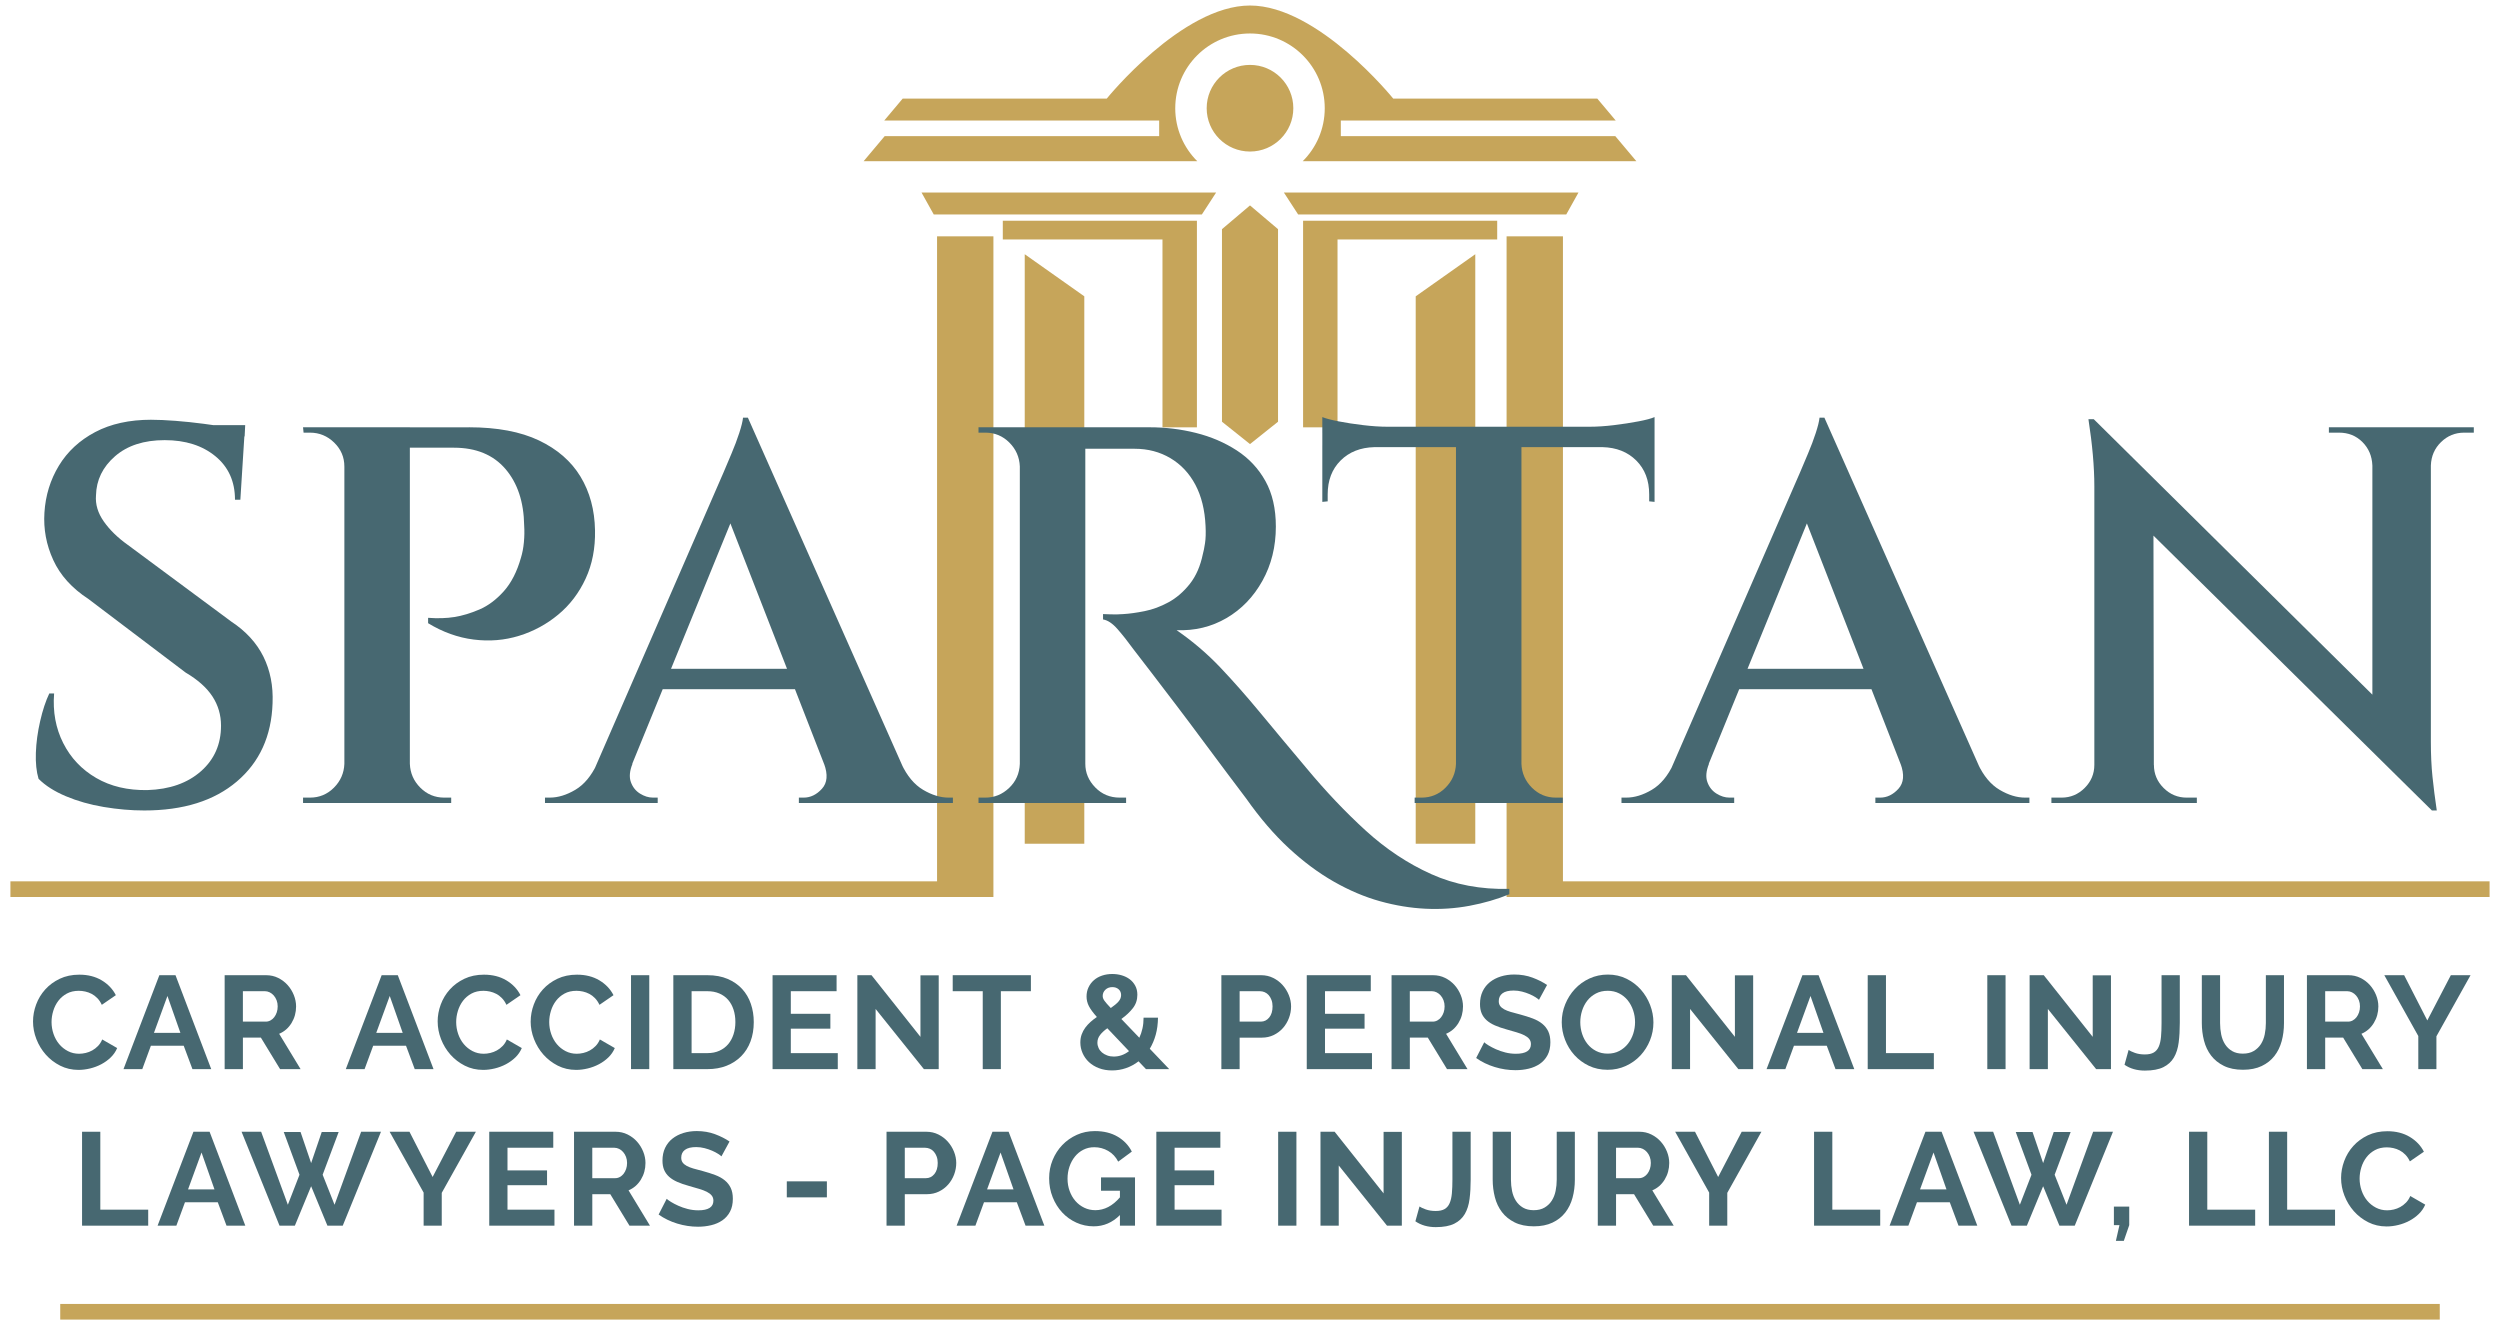 <?xml version="1.0" encoding="UTF-8"?>
<svg id="Capa_1" xmlns="http://www.w3.org/2000/svg" width="226.396" height="120" version="1.1" viewBox="0 0 226.396 120">
  <!-- Generator: Adobe Illustrator 29.0.0, SVG Export Plug-In . SVG Version: 2.1.0 Build 186)  -->
  <defs>
    <style>
      .st0 {
        fill: #c6a55a;
      }

      .st1 {
        fill: #476871;
      }
    </style>
  </defs>
  <path class="st0" d="M89.962,21.404v59.825H.943v-1.417h83.915V21.404h5.104ZM92.798,23.022v53.387h5.395V26.834l-5.395-3.812ZM136.434,21.404v59.825s1.051,0,1.051,0h4.053s83.915,0,83.915,0v-1.417s-83.915,0-83.915,0V21.404s-5.104,0-5.104,0ZM128.204,26.834v49.575s5.395,0,5.395,0V23.022s-5.395,3.812-5.395,3.812ZM106.341,19.987h-15.529v1.701h14.46v17.011h3.119v-18.712h-2.05ZM110.13,17.435h-26.679l1.106,1.984h24.284l1.289-1.984ZM118.005,19.987v18.712s3.119,0,3.119,0v-17.011h14.46s0-1.701,0-1.701h-14.46s-1.069,0-1.069,0h-2.05ZM117.555,19.419h24.284s1.106-1.984,1.106-1.984h-26.679s1.289,1.984,1.289,1.984ZM113.198,40.215l2.538-2.024v-17.438s-2.538-2.151-2.538-2.151l-2.538,2.151v17.438l2.538,2.024ZM113.198,5.877c-2.167,0-3.923,1.756-3.923,3.923s1.756,3.923,3.923,3.923,3.923-1.756,3.923-3.923-1.756-3.923-3.923-3.923ZM106.429,9.801c0-3.739,3.031-6.769,6.769-6.769,3.739,0,6.769,3.031,6.769,6.769,0,1.876-.763,3.573-1.996,4.799h30.217l-1.907-2.269h-24.858v-1.417h24.894l-1.668-1.984h-18.48S119.363.5,113.198.5s-12.972,8.429-12.972,8.429h-18.48l-1.668,1.984h24.894v1.417h-24.858l-1.907,2.269h30.217c-1.232-1.226-1.996-2.923-1.996-4.799Z"/>
  <g>
    <path class="st1" d="M13.698,38.013c.615,0,1.344.033,2.187.097.842.065,1.693.154,2.552.267.858.114,1.628.227,2.309.34.681.114,1.15.235,1.41.364l-.389,6.173h-.486c0-1.652-.591-2.965-1.774-3.937-1.183-.972-2.714-1.458-4.593-1.458-1.88,0-3.378.486-4.496,1.458-1.118.972-1.693,2.155-1.725,3.548-.065.81.17,1.596.705,2.357.535.762,1.255,1.467,2.163,2.114l9.381,6.951c1.328.875,2.3,1.937,2.916,3.183.615,1.248.891,2.649.826,4.204-.097,2.982-1.175,5.346-3.232,7.096-2.058,1.75-4.853,2.625-8.384,2.625-1.199,0-2.423-.106-3.67-.316-1.248-.211-2.39-.534-3.427-.972-1.038-.437-1.864-.964-2.479-1.58-.194-.648-.276-1.434-.243-2.357.032-.923.162-1.879.389-2.867.226-.988.502-1.823.826-2.503h.437c-.13,1.652.146,3.152.826,4.496.68,1.345,1.677,2.398,2.989,3.159,1.312.762,2.859,1.126,4.642,1.094,2.009-.064,3.621-.632,4.836-1.701,1.215-1.069,1.822-2.446,1.822-4.131,0-.972-.26-1.855-.778-2.649-.519-.794-1.329-1.514-2.43-2.163l-8.798-6.659c-1.491-.972-2.552-2.146-3.184-3.524-.632-1.377-.899-2.811-.802-4.301.097-1.555.535-2.972,1.312-4.253.778-1.28,1.871-2.292,3.281-3.038,1.41-.745,3.103-1.118,5.079-1.118ZM22.204,38.499l-.049,1.021h-5.055v-1.021h5.104Z"/>
    <path class="st1" d="M31.331,42.242h-.146c0-.842-.308-1.563-.924-2.163-.616-.599-1.345-.899-2.187-.899h-.583l-.049-.486h3.888v3.548ZM31.331,69.169v3.548h-3.888v-.486h.632c.842,0,1.563-.299,2.163-.899.599-.599.915-1.32.948-2.163h.146ZM37.116,38.694v34.024h-5.93v-34.024h5.93ZM42.462,38.694c2.559,0,4.674.397,6.343,1.191,1.669.794,2.924,1.888,3.767,3.281.842,1.393,1.28,3.013,1.312,4.861.032,1.62-.251,3.079-.851,4.374-.6,1.296-1.426,2.382-2.479,3.256-1.053.875-2.236,1.515-3.548,1.92-1.312.406-2.682.519-4.107.34-1.426-.178-2.803-.672-4.131-1.482v-.486c.875.065,1.669.041,2.382-.073.712-.113,1.466-.34,2.26-.68.794-.34,1.531-.891,2.212-1.652.68-.761,1.198-1.774,1.555-3.038.129-.421.219-.891.267-1.409.048-.518.056-1.021.024-1.507-.033-2.139-.6-3.848-1.701-5.128-1.102-1.28-2.657-1.92-4.666-1.92h-4.131c-.163-.615-.324-1.231-.486-1.847h5.979ZM36.97,69.169h.146c.032.843.348,1.563.948,2.163.599.6,1.32.899,2.163.899h.632v.486h-3.888v-3.548Z"/>
    <path class="st1" d="M57.276,69.169c-.26.648-.308,1.199-.146,1.652.162.454.437.802.826,1.045s.778.364,1.167.364h.437v.486h-10.207v-.486h.437c.745,0,1.514-.235,2.309-.705.794-.469,1.45-1.255,1.969-2.357h3.208ZM67.726,37.819l.243,5.104-12.103,29.649h-3.305l12.54-28.822c.065-.129.202-.445.413-.948.21-.502.454-1.077.729-1.725.275-.648.51-1.271.705-1.871.194-.599.307-1.061.34-1.385h.437ZM73.413,60.566v1.847h-14.63v-1.847h14.63ZM67.726,37.819l15.359,34.607h-7.194l-10.45-26.83,2.284-7.777ZM74.628,69.169h6.999c.518,1.101,1.174,1.888,1.969,2.357.794.47,1.563.705,2.309.705h.389v.486h-13.95v-.486h.437c.615,0,1.167-.267,1.653-.802.486-.535.55-1.288.194-2.26Z"/>
    <path class="st1" d="M92.5,42.242h-.146c-.033-.842-.349-1.563-.948-2.163-.6-.599-1.321-.899-2.163-.899h-.632v-.486h3.888v3.548ZM92.5,69.169v3.548h-3.888v-.486h.632c.81,0,1.523-.292,2.138-.875.615-.583.939-1.312.972-2.187h.146ZM98.284,38.986v33.732h-5.93v-33.732h5.93ZM104.117,38.694c1.425,0,2.819.17,4.18.51s2.592.867,3.694,1.58c1.101.713,1.968,1.637,2.6,2.771.632,1.135.948,2.511.948,4.131,0,1.815-.405,3.451-1.215,4.909-.81,1.458-1.896,2.584-3.256,3.378-1.361.794-2.868,1.159-4.52,1.094,1.458,1.005,2.778,2.131,3.961,3.378,1.183,1.248,2.389,2.617,3.621,4.107,1.231,1.491,2.625,3.159,4.18,5.007,1.75,2.107,3.54,3.993,5.371,5.662,1.83,1.669,3.807,2.981,5.93,3.937,2.122.955,4.479,1.401,7.072,1.337v.486c-1.102.453-2.301.802-3.597,1.045-1.296.243-2.625.332-3.986.267-1.361-.065-2.739-.291-4.131-.68-1.394-.389-2.787-.981-4.18-1.774-1.394-.794-2.754-1.807-4.083-3.038-1.329-1.232-2.609-2.722-3.84-4.471-.486-.648-1.078-1.434-1.774-2.357-.697-.924-1.434-1.912-2.212-2.965-.778-1.053-1.556-2.09-2.333-3.111-.778-1.021-1.507-1.976-2.187-2.868-.68-.891-1.248-1.628-1.701-2.211-.519-.713-1.005-1.329-1.458-1.847-.454-.518-.892-.81-1.312-.875v-.486c.097,0,.323.008.68.024.356.017.745.008,1.167-.024.551-.032,1.191-.122,1.92-.267.729-.146,1.45-.413,2.163-.802.712-.389,1.353-.939,1.92-1.652.567-.712.964-1.62,1.191-2.722.065-.226.129-.551.194-.972.065-.421.081-.939.049-1.555-.065-1.458-.373-2.705-.923-3.743-.552-1.037-1.305-1.839-2.26-2.406-.956-.567-2.034-.851-3.232-.851h-10.304v-1.944h11.665ZM98.138,69.169h.146c0,.81.299,1.523.899,2.138.599.616,1.337.924,2.212.924h.583v.486h-3.84v-3.548Z"/>
    <path class="st1" d="M119.747,37.77c.323.13.818.26,1.482.389.664.13,1.401.243,2.212.34.81.097,1.555.146,2.236.146l-5.93.535v-1.41ZM149.834,38.645v1.847h-30.086v-1.847h30.086ZM124.462,40.346v.146c-1.264.033-2.284.437-3.062,1.215-.778.778-1.167,1.798-1.167,3.062v.632l-.486.049v-5.104h4.715ZM131.996,69.169v3.548h-3.888v-.486h.632c.842,0,1.563-.299,2.163-.899.599-.599.915-1.32.948-2.163h.146ZM137.78,38.839v33.878h-5.93v-33.878h5.93ZM137.634,69.169h.146c.032.843.348,1.563.948,2.163.599.6,1.32.899,2.163.899h.632v.486h-3.888v-3.548ZM149.834,37.77v1.41l-5.93-.535c.712,0,1.466-.048,2.26-.146.794-.097,1.531-.21,2.212-.34.681-.129,1.167-.259,1.458-.389ZM149.834,40.346v5.104l-.486-.049v-.632c0-1.264-.389-2.284-1.167-3.062-.778-.778-1.798-1.183-3.062-1.215v-.146h4.715Z"/>
    <path class="st1" d="M154.762,69.169c-.26.648-.308,1.199-.146,1.652.162.454.437.802.826,1.045s.778.364,1.167.364h.437v.486h-10.207v-.486h.437c.745,0,1.514-.235,2.309-.705.794-.469,1.45-1.255,1.969-2.357h3.208ZM165.212,37.819l.243,5.104-12.103,29.649h-3.305l12.54-28.822c.065-.129.202-.445.413-.948.21-.502.454-1.077.729-1.725.275-.648.51-1.271.705-1.871.194-.599.307-1.061.34-1.385h.437ZM170.899,60.566v1.847h-14.63v-1.847h14.63ZM165.212,37.819l15.359,34.607h-7.194l-10.45-26.83,2.284-7.777ZM172.114,69.169h6.999c.518,1.101,1.174,1.888,1.969,2.357.794.47,1.563.705,2.309.705h.389v.486h-13.95v-.486h.437c.615,0,1.167-.267,1.653-.802.486-.535.55-1.288.194-2.26Z"/>
    <path class="st1" d="M189.806,69.266v3.451h-4.034v-.486h.923c.81,0,1.507-.292,2.09-.875.583-.583.875-1.28.875-2.09h.146ZM189.611,37.965l5.395,5.881.049,28.871h-5.395v-28.677c0-1.75-.179-3.775-.535-6.076h.486ZM189.611,37.965l30.086,29.746.535,5.687-30.086-29.698-.535-5.735ZM195.055,69.266c0,.81.292,1.507.875,2.09.583.583,1.28.875,2.09.875h.923v.486h-4.034v-3.451h.146ZM210.9,38.694h4.034v3.451h-.097c-.033-.842-.333-1.547-.899-2.114-.567-.567-1.272-.851-2.114-.851h-.924v-.486ZM220.135,38.694v28.482c0,1.166.048,2.22.146,3.159.097.94.226,1.961.389,3.062h-.437l-5.395-6.076v-28.628h5.298ZM224.024,38.694v.486h-.875c-.81,0-1.507.284-2.09.851-.583.567-.892,1.272-.923,2.114h-.146v-3.451h4.034Z"/>
  </g>
  <g>
    <path class="st1" d="M2.991,92.505c0-.519.094-1.032.282-1.539.187-.507.461-.96.821-1.36.359-.399.799-.723,1.317-.97.519-.247,1.11-.371,1.773-.371.782,0,1.459.172,2.03.515.571.343.996.791,1.276,1.342l-1.27.874c-.112-.24-.248-.441-.407-.605-.16-.164-.332-.294-.515-.389-.184-.096-.375-.166-.575-.21s-.395-.066-.587-.066c-.415,0-.777.084-1.084.251-.308.168-.563.385-.767.653-.204.268-.357.571-.461.91-.104.339-.156.677-.156,1.012,0,.375.06.737.18,1.084.12.347.289.653.509.916.22.264.483.475.791.635.307.16.645.24,1.012.24.192,0,.391-.024.599-.072.208-.048.405-.124.593-.228.187-.104.361-.238.521-.401.159-.163.287-.361.383-.593l1.354.779c-.136.32-.329.601-.581.845-.252.244-.535.449-.851.617-.315.168-.653.295-1.012.383-.359.087-.711.132-1.054.132-.607,0-1.162-.128-1.665-.383-.503-.256-.936-.589-1.3-1-.363-.411-.647-.878-.851-1.402-.204-.523-.305-1.056-.305-1.599Z"/>
    <path class="st1" d="M14.432,88.312h1.461l3.235,8.505h-1.701l-.791-2.12h-2.971l-.779,2.12h-1.701l3.246-8.505ZM16.337,93.536l-1.174-3.342-1.222,3.342h2.396Z"/>
    <path class="st1" d="M20.344,96.818v-8.505h3.762c.391,0,.753.082,1.084.246.331.164.617.379.856.647.24.267.428.571.563.91s.204.681.204,1.024c0,.551-.138,1.052-.413,1.503-.276.451-.649.777-1.12.976l1.94,3.199h-1.857l-1.737-2.851h-1.629v2.851h-1.653ZM21.997,92.517h2.072c.152,0,.294-.036.425-.108s.246-.17.341-.294.172-.269.228-.437c.056-.168.084-.347.084-.539,0-.2-.032-.383-.096-.551-.064-.168-.15-.313-.258-.437-.108-.124-.232-.22-.372-.288s-.281-.102-.425-.102h-2v2.755Z"/>
    <path class="st1" d="M34.563,88.312h1.461l3.235,8.505h-1.701l-.791-2.12h-2.971l-.779,2.12h-1.701l3.246-8.505ZM36.468,93.536l-1.174-3.342-1.222,3.342h2.396Z"/>
    <path class="st1" d="M39.633,92.505c0-.519.094-1.032.281-1.539s.461-.96.821-1.36c.359-.399.799-.723,1.318-.97.519-.247,1.11-.371,1.773-.371.782,0,1.459.172,2.031.515.571.343.996.791,1.276,1.342l-1.27.874c-.112-.24-.248-.441-.407-.605-.16-.164-.331-.294-.515-.389-.184-.096-.375-.166-.575-.21s-.395-.066-.587-.066c-.415,0-.777.084-1.084.251-.308.168-.563.385-.767.653-.203.268-.357.571-.461.91s-.156.677-.156,1.012c0,.375.06.737.18,1.084.12.347.289.653.509.916.22.264.483.475.791.635.307.16.645.24,1.012.24.192,0,.391-.024.599-.072.207-.048.405-.124.593-.228.188-.104.361-.238.521-.401.16-.163.287-.361.383-.593l1.354.779c-.136.32-.329.601-.581.845-.252.244-.536.449-.851.617-.316.168-.653.295-1.012.383-.359.087-.711.132-1.054.132-.607,0-1.162-.128-1.665-.383s-.936-.589-1.3-1c-.363-.411-.647-.878-.85-1.402-.204-.523-.305-1.056-.305-1.599Z"/>
    <path class="st1" d="M48.058,92.505c0-.519.094-1.032.282-1.539.187-.507.461-.96.82-1.36.359-.399.799-.723,1.318-.97.519-.247,1.11-.371,1.773-.371.783,0,1.459.172,2.03.515s.996.791,1.276,1.342l-1.27.874c-.112-.24-.248-.441-.407-.605s-.331-.294-.515-.389c-.184-.096-.375-.166-.575-.21-.2-.044-.395-.066-.587-.066-.415,0-.777.084-1.084.251s-.563.385-.766.653c-.204.268-.358.571-.461.91-.104.339-.156.677-.156,1.012,0,.375.06.737.179,1.084.12.347.29.653.509.916.219.264.483.475.79.635.307.16.645.24,1.012.24.192,0,.392-.024.599-.072.208-.048.405-.124.593-.228.187-.104.361-.238.521-.401.159-.163.287-.361.383-.593l1.353.779c-.136.32-.329.601-.581.845-.251.244-.535.449-.851.617-.315.168-.653.295-1.012.383-.359.087-.71.132-1.054.132-.607,0-1.162-.128-1.665-.383-.503-.256-.936-.589-1.3-1-.364-.411-.647-.878-.851-1.402-.204-.523-.306-1.056-.306-1.599Z"/>
    <path class="st1" d="M57.144,96.818v-8.505h1.653v8.505h-1.653Z"/>
    <path class="st1" d="M60.976,96.818v-8.505h3.091c.695,0,1.304.112,1.827.336.523.224.96.527,1.312.91.351.383.615.833.79,1.348.176.515.264,1.064.264,1.647,0,.647-.098,1.232-.294,1.755-.195.523-.477.97-.845,1.342-.367.371-.809.659-1.324.863s-1.092.305-1.731.305h-3.091ZM66.595,92.553c0-.407-.056-.782-.168-1.126-.112-.343-.276-.639-.491-.886-.216-.248-.481-.439-.797-.575-.316-.136-.673-.204-1.072-.204h-1.438v5.606h1.438c.407,0,.769-.072,1.084-.216.315-.144.579-.341.791-.593.212-.251.373-.549.485-.892.112-.343.168-.715.168-1.114Z"/>
    <path class="st1" d="M75.868,95.368v1.45h-5.906v-8.505h5.798v1.45h-4.145v2.048h3.582v1.342h-3.582v2.216h4.253Z"/>
    <path class="st1" d="M79.294,91.367v5.451h-1.653v-8.505h1.282l4.432,5.583v-5.57h1.653v8.493h-1.342l-4.373-5.451Z"/>
    <path class="st1" d="M93.355,89.762h-2.719v7.056h-1.641v-7.056h-2.719v-1.45h7.08v1.45Z"/>
    <path class="st1" d="M103.777,96.818l-.671-.707c-.351.271-.73.477-1.138.617-.407.14-.826.209-1.258.209-.439,0-.837-.068-1.192-.204-.355-.136-.657-.319-.905-.551-.248-.231-.439-.501-.575-.809-.136-.307-.204-.629-.204-.964,0-.264.04-.507.12-.731.08-.223.19-.429.329-.617.14-.187.299-.361.479-.521.179-.16.369-.307.569-.443-.343-.383-.585-.713-.725-.988-.14-.275-.21-.565-.21-.868s.06-.581.18-.833.283-.467.491-.647c.207-.18.453-.318.737-.413.283-.096.593-.144.928-.144.295,0,.579.04.851.12s.511.198.719.353.375.352.503.587c.128.236.192.509.192.821,0,.463-.136.868-.408,1.216s-.619.673-1.042.976l1.629,1.701c.12-.255.214-.535.282-.838s.102-.631.102-.982h1.306c-.008.567-.076,1.082-.204,1.546-.128.463-.308.886-.539,1.27l1.761,1.845h-2.108ZM100.865,95.68c.495,0,.954-.164,1.378-.491l-1.965-2.072c-.28.199-.499.403-.659.611s-.24.439-.24.695c0,.168.036.329.108.485.072.156.174.289.305.401.132.112.29.202.473.27.184.068.383.102.599.102ZM99.859,90.193c0,.072.012.142.036.21.024.068.064.142.12.222.056.08.13.172.222.276.092.104.21.231.354.383.303-.208.535-.401.694-.581.16-.18.24-.377.24-.593,0-.215-.074-.389-.222-.521-.148-.132-.338-.198-.569-.198-.256,0-.465.078-.629.234s-.246.346-.246.569Z"/>
    <path class="st1" d="M110.605,96.818v-8.505h3.606c.391,0,.753.082,1.084.246.331.164.617.379.856.647s.427.571.563.91.204.681.204,1.024c0,.359-.064.709-.192,1.048-.128.339-.308.641-.539.905-.231.263-.511.475-.838.635-.328.16-.687.24-1.078.24h-2.012v2.851h-1.653ZM112.258,92.517h1.917c.303,0,.557-.123.761-.371.204-.247.305-.583.305-1.006,0-.216-.032-.409-.096-.581-.064-.172-.148-.317-.251-.437-.104-.12-.226-.21-.365-.27-.14-.06-.281-.09-.425-.09h-1.845v2.755Z"/>
    <path class="st1" d="M124.244,95.368v1.45h-5.906v-8.505h5.798v1.45h-4.145v2.048h3.582v1.342h-3.582v2.216h4.253Z"/>
    <path class="st1" d="M126.017,96.818v-8.505h3.762c.391,0,.753.082,1.084.246.331.164.617.379.857.647.24.267.427.571.563.91.136.339.204.681.204,1.024,0,.551-.138,1.052-.413,1.503-.276.451-.649.777-1.12.976l1.941,3.199h-1.857l-1.737-2.851h-1.629v2.851h-1.653ZM127.67,92.517h2.073c.151,0,.294-.036.425-.108s.246-.17.341-.294.172-.269.228-.437.084-.347.084-.539c0-.2-.032-.383-.096-.551-.064-.168-.15-.313-.258-.437-.108-.124-.231-.22-.371-.288-.14-.068-.282-.102-.425-.102h-2.001v2.755Z"/>
    <path class="st1" d="M139.367,90.541c-.056-.056-.158-.132-.305-.228s-.328-.19-.539-.282c-.212-.092-.441-.17-.689-.233-.248-.064-.5-.096-.755-.096-.455,0-.795.084-1.018.252s-.335.403-.335.707c0,.176.042.322.126.437s.206.218.365.305c.16.088.361.168.605.24.243.072.525.148.845.228.415.112.792.232,1.132.359.339.128.627.287.863.479s.417.421.545.689c.127.268.192.597.192.988,0,.455-.086.845-.258,1.168-.172.323-.403.585-.695.785-.292.199-.627.346-1.006.437-.379.092-.777.138-1.192.138-.639,0-1.27-.096-1.893-.287s-1.182-.463-1.677-.815l.731-1.425c.072.072.202.166.389.281s.409.232.665.347.539.214.851.293c.312.08.631.12.958.12.91,0,1.366-.292,1.366-.875,0-.184-.052-.339-.156-.467-.104-.128-.252-.24-.443-.336-.192-.096-.423-.183-.695-.264-.272-.08-.575-.168-.91-.263-.408-.112-.761-.234-1.06-.365-.299-.132-.549-.287-.749-.467-.199-.18-.349-.387-.449-.623-.1-.235-.15-.517-.15-.845,0-.431.08-.815.239-1.15.16-.335.382-.615.665-.839.284-.223.613-.393.988-.509.375-.116.779-.174,1.21-.174.599,0,1.15.094,1.653.282.503.188.942.41,1.317.665l-.731,1.342Z"/>
    <path class="st1" d="M145.575,96.878c-.623,0-1.188-.122-1.695-.365-.507-.243-.942-.567-1.306-.97-.364-.403-.645-.864-.845-1.383-.2-.519-.3-1.05-.3-1.593,0-.567.106-1.11.318-1.629.212-.519.503-.979.874-1.378s.812-.717,1.324-.952c.511-.235,1.066-.353,1.665-.353.615,0,1.176.126,1.683.377.507.252.94.581,1.3.988.359.408.639.871.839,1.39.199.519.299,1.046.299,1.581,0,.567-.104,1.108-.312,1.623s-.495.97-.862,1.366c-.368.395-.807.711-1.318.946-.511.236-1.066.353-1.665.353ZM143.108,92.565c0,.367.056.723.168,1.066s.274.647.485.91.471.475.779.635.657.24,1.048.24c.399,0,.753-.082,1.06-.246s.567-.381.779-.653c.211-.272.371-.577.479-.917.108-.339.162-.685.162-1.036,0-.367-.058-.723-.174-1.066s-.28-.647-.491-.911c-.212-.263-.471-.473-.779-.629-.307-.156-.653-.234-1.036-.234-.4,0-.755.082-1.066.245-.312.164-.571.38-.779.647-.208.268-.365.571-.473.91-.108.339-.162.685-.162,1.036Z"/>
    <path class="st1" d="M153.049,91.367v5.451h-1.653v-8.505h1.282l4.432,5.583v-5.57h1.653v8.493h-1.342l-4.372-5.451Z"/>
    <path class="st1" d="M163.226,88.312h1.461l3.234,8.505h-1.701l-.791-2.12h-2.971l-.779,2.12h-1.701l3.247-8.505ZM165.13,93.536l-1.174-3.342-1.222,3.342h2.396Z"/>
    <path class="st1" d="M169.137,96.818v-8.505h1.653v7.056h4.337v1.45h-5.99Z"/>
    <path class="st1" d="M179.967,96.818v-8.505h1.653v8.505h-1.653Z"/>
    <path class="st1" d="M185.452,91.367v5.451h-1.653v-8.505h1.282l4.432,5.583v-5.57h1.653v8.493h-1.342l-4.373-5.451Z"/>
    <path class="st1" d="M192.764,95.081c.112.08.3.168.563.264.263.096.567.144.91.144.335,0,.603-.058.802-.174.2-.116.351-.294.455-.533.104-.24.172-.537.204-.892.032-.355.048-.773.048-1.252v-4.325h1.653v4.325c0,.647-.034,1.236-.102,1.767-.068.531-.212.985-.431,1.36-.22.375-.537.667-.952.874s-.974.312-1.677.312c-.719,0-1.334-.176-1.845-.527l.371-1.342Z"/>
    <path class="st1" d="M203.109,95.416c.391,0,.721-.08.988-.24.267-.16.483-.367.647-.623.163-.256.279-.549.347-.881s.102-.673.102-1.024v-4.337h1.641v4.337c0,.583-.07,1.13-.21,1.641-.14.511-.359.958-.659,1.342-.299.383-.685.687-1.156.91-.471.223-1.034.335-1.689.335-.679,0-1.256-.118-1.731-.353-.475-.235-.861-.547-1.156-.934s-.509-.837-.641-1.348c-.132-.511-.198-1.042-.198-1.593v-4.337h1.653v4.337c0,.359.034.705.102,1.036.068.332.184.625.347.881.164.256.377.461.641.617.264.156.587.234.97.234Z"/>
    <path class="st1" d="M208.912,96.818v-8.505h3.761c.392,0,.753.082,1.084.246.331.164.617.379.856.647s.427.571.563.91.204.681.204,1.024c0,.551-.138,1.052-.413,1.503-.276.451-.649.777-1.12.976l1.941,3.199h-1.857l-1.737-2.851h-1.629v2.851h-1.653ZM210.565,92.517h2.072c.152,0,.294-.036.425-.108s.246-.17.342-.294.172-.269.228-.437c.056-.168.084-.347.084-.539,0-.2-.032-.383-.096-.551-.064-.168-.15-.313-.258-.437-.108-.124-.232-.22-.371-.288-.14-.068-.282-.102-.425-.102h-2.001v2.755Z"/>
    <path class="st1" d="M217.715,88.312l2.097,4.097,2.132-4.097h1.785l-3.091,5.534v2.971h-1.641v-2.995l-3.079-5.511h1.797Z"/>
  </g>
  <g>
    <path class="st1" d="M7.431,110.994v-8.505h1.653v7.056h4.337v1.45h-5.99Z"/>
    <path class="st1" d="M17.519,102.489h1.461l3.234,8.505h-1.701l-.791-2.12h-2.971l-.779,2.12h-1.701l3.247-8.505ZM19.424,107.712l-1.174-3.342-1.222,3.342h2.396Z"/>
    <path class="st1" d="M25.696,102.513h1.522l.958,2.815.959-2.815h1.533l-1.45,3.87,1.078,2.719,2.408-6.613h1.797l-3.462,8.505h-1.389l-1.474-3.57-1.473,3.57h-1.39l-3.438-8.505h1.773l2.42,6.613,1.054-2.719-1.426-3.87Z"/>
    <path class="st1" d="M37.081,102.489l2.097,4.097,2.132-4.097h1.785l-3.091,5.534v2.971h-1.641v-2.995l-3.079-5.511h1.797Z"/>
    <path class="st1" d="M50.211,109.545v1.45h-5.906v-8.505h5.798v1.45h-4.145v2.048h3.582v1.342h-3.582v2.216h4.253Z"/>
    <path class="st1" d="M51.983,110.994v-8.505h3.762c.391,0,.753.082,1.084.246s.617.379.857.647c.24.268.427.571.563.911.136.339.204.681.204,1.024,0,.551-.138,1.052-.413,1.504-.276.451-.649.777-1.12.976l1.941,3.199h-1.857l-1.737-2.851h-1.629v2.851h-1.653ZM53.636,106.694h2.073c.151,0,.294-.036.425-.108.132-.072.246-.169.341-.294.096-.123.172-.269.228-.437.056-.168.084-.347.084-.539,0-.199-.032-.383-.096-.551s-.15-.313-.258-.437c-.108-.124-.231-.22-.371-.288-.14-.068-.282-.102-.425-.102h-2.001v2.755Z"/>
    <path class="st1" d="M65.333,104.717c-.056-.056-.158-.132-.305-.228-.148-.096-.328-.19-.539-.282-.212-.092-.441-.169-.689-.233-.248-.064-.5-.096-.755-.096-.455,0-.795.084-1.018.252-.224.168-.335.403-.335.707,0,.176.042.321.126.437.084.116.206.218.365.305.16.088.361.168.605.24.243.072.525.148.845.228.415.112.792.231,1.132.359.339.128.627.287.863.479s.417.421.545.689c.127.267.192.597.192.988,0,.455-.086.845-.258,1.168-.172.324-.403.585-.695.785s-.627.346-1.006.437c-.379.092-.777.138-1.192.138-.639,0-1.27-.096-1.893-.287-.623-.192-1.182-.463-1.677-.815l.731-1.426c.072.072.202.166.389.282s.409.231.665.347.539.214.851.294c.312.08.631.12.958.12.91,0,1.366-.292,1.366-.875,0-.183-.052-.339-.156-.467-.104-.128-.252-.24-.443-.336-.192-.096-.423-.184-.695-.264-.272-.08-.575-.168-.91-.264-.408-.112-.761-.234-1.06-.365-.299-.132-.549-.287-.749-.467-.199-.18-.349-.387-.449-.623-.1-.235-.15-.517-.15-.845,0-.431.08-.815.239-1.15.16-.335.382-.615.665-.838s.613-.393.988-.509c.375-.115.779-.174,1.21-.174.599,0,1.15.094,1.653.281.503.188.942.41,1.317.665l-.731,1.342Z"/>
    <path class="st1" d="M71.251,108.431v-1.45h3.63v1.45h-3.63Z"/>
    <path class="st1" d="M80.283,110.994v-8.505h3.606c.391,0,.753.082,1.084.246.331.164.617.379.856.647.24.268.427.571.563.911s.204.681.204,1.024c0,.359-.064.709-.192,1.048-.128.339-.308.641-.539.904-.231.264-.511.475-.838.635-.328.159-.687.239-1.078.239h-2.012v2.851h-1.653ZM81.936,106.694h1.917c.303,0,.557-.124.761-.372.204-.247.305-.583.305-1.006,0-.215-.032-.409-.096-.581-.064-.172-.148-.317-.251-.437-.104-.12-.226-.21-.365-.269-.14-.06-.281-.09-.425-.09h-1.845v2.755Z"/>
    <path class="st1" d="M89.878,102.489h1.461l3.234,8.505h-1.701l-.791-2.12h-2.971l-.779,2.12h-1.701l3.247-8.505ZM91.783,107.712l-1.174-3.342-1.222,3.342h2.396Z"/>
    <path class="st1" d="M101.417,110.036c-.679.679-1.469,1.018-2.372,1.018-.559,0-1.084-.112-1.575-.336-.491-.223-.919-.531-1.282-.922s-.651-.853-.862-1.384c-.212-.531-.318-1.104-.318-1.719,0-.583.106-1.132.318-1.647.212-.515.503-.966.874-1.354.371-.387.809-.695,1.312-.922.503-.228,1.05-.341,1.641-.341.799,0,1.484.168,2.055.503s1.0.787,1.288,1.354l-1.234.91c-.216-.423-.517-.747-.905-.97-.387-.224-.809-.336-1.264-.336-.359,0-.689.076-.988.228-.299.152-.555.359-.766.623-.212.264-.375.567-.491.91s-.174.707-.174,1.09c0,.4.064.773.192,1.12.128.347.303.649.527.904.224.256.489.457.797.605.307.148.641.222,1.0.222.822,0,1.565-.387,2.228-1.162v-.599h-1.713v-1.21h3.079v4.373h-1.366v-.959Z"/>
    <path class="st1" d="M110.621,109.545v1.45h-5.905v-8.505h5.798v1.45h-4.145v2.048h3.582v1.342h-3.582v2.216h4.252Z"/>
    <path class="st1" d="M115.748,110.994v-8.505h1.653v8.505h-1.653Z"/>
    <path class="st1" d="M121.234,105.544v5.451h-1.653v-8.505h1.282l4.432,5.582v-5.57h1.653v8.493h-1.342l-4.372-5.451Z"/>
    <path class="st1" d="M128.546,109.257c.112.08.299.168.563.264s.567.144.91.144c.336,0,.603-.058.803-.174s.351-.294.455-.533c.104-.239.172-.537.204-.892.032-.356.048-.773.048-1.252v-4.324h1.653v4.324c0,.647-.034,1.236-.102,1.767s-.212.984-.431,1.36c-.22.375-.537.667-.952.874-.415.208-.975.312-1.677.312-.719,0-1.333-.176-1.845-.527l.371-1.342Z"/>
    <path class="st1" d="M138.891,109.593c.391,0,.72-.08.988-.24.267-.159.483-.367.647-.623.163-.255.279-.549.347-.881.068-.331.102-.673.102-1.024v-4.337h1.641v4.337c0,.583-.07,1.13-.21,1.641-.14.511-.359.958-.659,1.342-.3.383-.685.687-1.156.91-.471.224-1.034.336-1.689.336-.679,0-1.256-.118-1.731-.353-.475-.236-.861-.547-1.156-.935s-.509-.836-.641-1.348-.198-1.042-.198-1.593v-4.337h1.653v4.337c0,.359.034.705.102,1.036.068.331.184.625.347.881.164.256.378.461.641.617.263.156.587.234.97.234Z"/>
    <path class="st1" d="M144.694,110.994v-8.505h3.762c.391,0,.753.082,1.084.246.331.164.617.379.856.647.24.268.428.571.563.911s.204.681.204,1.024c0,.551-.138,1.052-.413,1.504-.276.451-.649.777-1.12.976l1.94,3.199h-1.857l-1.737-2.851h-1.629v2.851h-1.653ZM146.347,106.694h2.072c.152,0,.294-.036.425-.108.132-.072.246-.169.341-.294.096-.123.172-.269.228-.437.056-.168.084-.347.084-.539,0-.199-.032-.383-.096-.551-.064-.168-.15-.313-.258-.437-.108-.124-.232-.22-.372-.288-.14-.068-.281-.102-.425-.102h-2v2.755Z"/>
    <path class="st1" d="M153.498,102.489l2.096,4.097,2.132-4.097h1.785l-3.091,5.534v2.971h-1.641v-2.995l-3.079-5.511h1.797Z"/>
    <path class="st1" d="M164.279,110.994v-8.505h1.653v7.056h4.337v1.45h-5.99Z"/>
    <path class="st1" d="M174.366,102.489h1.461l3.234,8.505h-1.701l-.791-2.12h-2.971l-.779,2.12h-1.701l3.247-8.505ZM176.271,107.712l-1.174-3.342-1.222,3.342h2.396Z"/>
    <path class="st1" d="M182.543,102.513h1.522l.958,2.815.959-2.815h1.533l-1.45,3.87,1.078,2.719,2.408-6.613h1.797l-3.462,8.505h-1.389l-1.474-3.57-1.473,3.57h-1.39l-3.438-8.505h1.773l2.42,6.613,1.054-2.719-1.426-3.87Z"/>
    <path class="st1" d="M191.611,112.372l.323-1.426h-.503v-1.677h1.389v1.677l-.491,1.426h-.719Z"/>
    <path class="st1" d="M198.235,110.994v-8.505h1.653v7.056h4.336v1.45h-5.99Z"/>
    <path class="st1" d="M205.469,110.994v-8.505h1.653v7.056h4.336v1.45h-5.99Z"/>
    <path class="st1" d="M212.005,106.682c0-.519.094-1.032.282-1.539.187-.507.461-.96.821-1.36.359-.399.799-.723,1.317-.97.519-.248,1.11-.371,1.773-.371.782,0,1.459.172,2.03.515.571.343.996.791,1.276,1.342l-1.27.874c-.112-.24-.248-.441-.407-.605-.16-.163-.332-.294-.515-.389s-.375-.166-.575-.21c-.2-.044-.395-.066-.587-.066-.415,0-.777.084-1.084.252-.308.168-.563.385-.767.653-.204.267-.357.571-.461.91-.104.339-.156.677-.156,1.012,0,.375.06.737.18,1.084s.289.653.509.916c.22.264.483.475.791.635.307.16.645.24,1.012.24.192,0,.391-.024.599-.072.208-.048.405-.124.593-.228.187-.104.361-.238.521-.401.159-.164.287-.361.383-.593l1.354.779c-.136.32-.329.601-.581.845-.252.244-.535.449-.851.617-.315.168-.653.296-1.012.383-.359.088-.711.132-1.054.132-.607,0-1.162-.128-1.665-.383-.503-.255-.936-.589-1.3-1-.363-.411-.647-.878-.851-1.402-.204-.523-.305-1.056-.305-1.599Z"/>
  </g>
  <rect class="st0" x="5.455" y="118.083" width="215.486" height="1.417"/>
</svg>